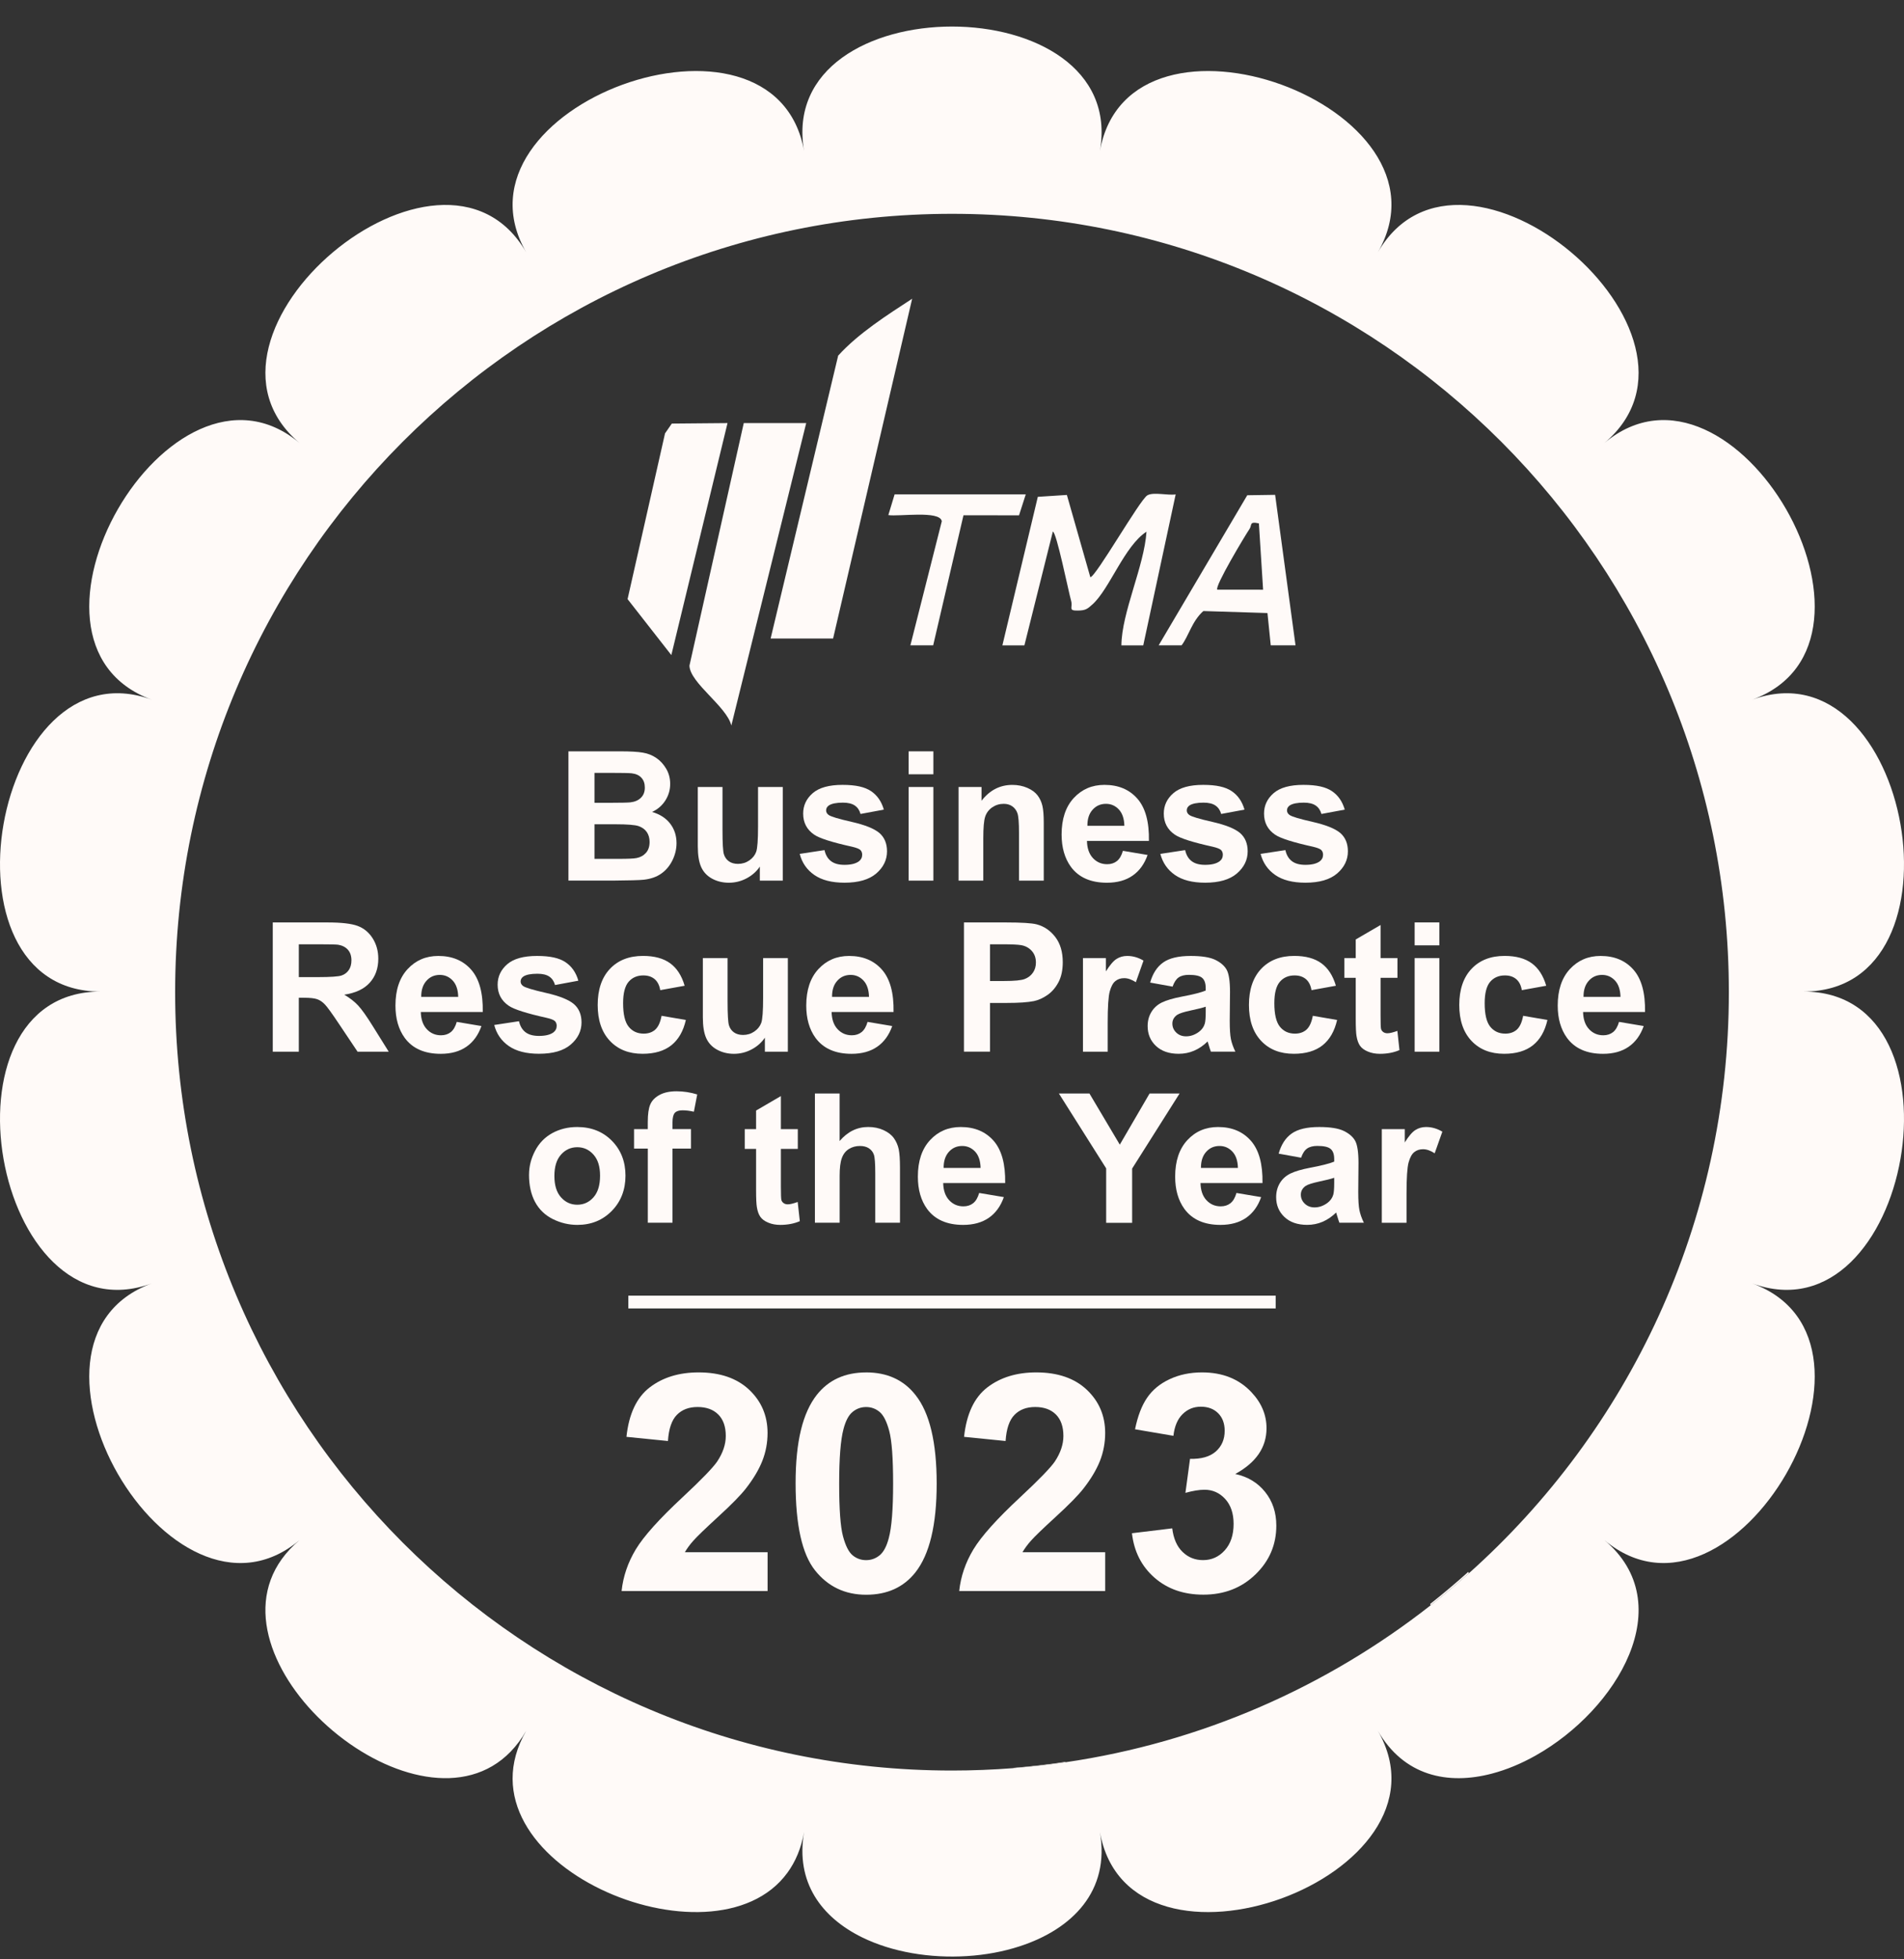 <svg width="69" height="71" viewBox="0 0 69 71" fill="none" xmlns="http://www.w3.org/2000/svg">
<rect x="0" y="0" width="69" height="71" fill="#333333" stroke="none"/>
<g clip-path="url(#clip0_243_328)">
<path d="M46.231 46.95H22.77V47.413H46.231V46.95Z" fill="#FFFAF8"/>
<path d="M53.23 57.011C52.781 57.412 52.319 57.799 51.845 58.171L51.828 58.123C52.301 57.749 52.762 57.361 53.211 56.958L53.23 57.011Z" fill="#FFFAF8"/>
<path d="M65.36 35.931C71.466 35.931 69.236 23.262 63.5 25.354C69.236 23.262 62.818 12.125 58.141 16.055C62.818 12.125 52.984 3.848 49.932 9.145C52.984 3.848 40.92 -0.544 39.859 5.479C40.92 -0.544 28.079 -0.544 29.141 5.479C28.079 -0.544 16.018 3.848 19.07 9.145C16.018 3.848 6.182 12.125 10.858 16.055C6.182 12.125 -0.237 23.262 5.499 25.354C-0.237 23.262 -2.464 35.931 3.639 35.931C-2.464 35.931 -0.237 48.6 5.499 46.507C-0.237 48.6 6.182 59.737 10.858 55.806C8.788 57.547 9.562 60.139 11.333 62.028C11.796 62.52 12.325 62.965 12.89 63.334C15.05 64.747 17.722 65.056 19.07 62.716C16.317 67.494 25.86 71.536 28.536 67.861C28.827 67.463 29.037 66.972 29.141 66.382C28.818 68.21 29.777 69.483 31.24 70.202C32.334 70.74 33.709 70.966 35.041 70.882C35.705 70.841 36.357 70.722 36.958 70.525C38.852 69.908 40.238 68.527 39.859 66.382C40.92 72.405 52.984 68.013 49.932 62.716C50.875 64.353 52.465 64.694 54.074 64.267C54.604 64.127 55.135 63.905 55.646 63.617C58.613 61.951 60.898 58.123 58.141 55.806C62.818 59.737 69.236 48.6 63.5 46.507C69.236 48.6 71.466 35.931 65.36 35.931ZM53.23 57.011C52.781 57.412 52.319 57.799 51.845 58.171C48.084 61.122 43.554 63.136 38.607 63.859C37.987 63.95 37.359 64.021 36.726 64.071C35.992 64.128 35.249 64.158 34.5 64.158C18.951 64.158 6.347 51.53 6.347 35.953C6.347 20.376 18.951 7.748 34.5 7.748C50.049 7.748 62.653 20.376 62.653 35.953C62.653 44.325 59.012 51.845 53.23 57.011Z" fill="#FFFAF8"/>
<path d="M38.612 63.843L38.608 63.859C37.987 63.95 37.36 64.022 36.727 64.071L36.729 64.06C37.363 64.009 37.99 63.937 38.612 63.843Z" fill="#FFFAF8"/>
<path d="M20.6 27.226H22.468C22.838 27.226 23.114 27.241 23.296 27.273C23.478 27.303 23.641 27.368 23.784 27.466C23.928 27.564 24.048 27.695 24.143 27.857C24.239 28.021 24.287 28.203 24.287 28.406C24.287 28.625 24.228 28.826 24.11 29.01C23.992 29.193 23.832 29.33 23.63 29.422C23.915 29.505 24.134 29.646 24.288 29.847C24.441 30.047 24.517 30.282 24.517 30.553C24.517 30.765 24.468 30.973 24.369 31.174C24.27 31.375 24.135 31.536 23.964 31.656C23.793 31.777 23.581 31.85 23.331 31.878C23.173 31.895 22.794 31.905 22.192 31.91H20.6V27.226L20.6 27.226ZM21.544 28.006V29.09H22.162C22.53 29.09 22.759 29.084 22.848 29.074C23.009 29.055 23.137 28.999 23.229 28.906C23.322 28.813 23.368 28.692 23.368 28.54C23.368 28.388 23.328 28.277 23.248 28.187C23.168 28.096 23.05 28.041 22.893 28.022C22.799 28.012 22.53 28.006 22.085 28.006H21.543H21.544ZM21.544 29.869V31.122H22.418C22.758 31.122 22.974 31.112 23.065 31.093C23.205 31.067 23.32 31.004 23.408 30.906C23.496 30.807 23.541 30.674 23.541 30.509C23.541 30.368 23.506 30.249 23.439 30.15C23.371 30.052 23.273 29.981 23.144 29.936C23.016 29.891 22.736 29.869 22.307 29.869H21.544H21.544Z" fill="#FFFAF8"/>
<path d="M27.536 31.911V31.403C27.413 31.584 27.25 31.726 27.05 31.831C26.849 31.936 26.637 31.987 26.414 31.987C26.191 31.987 25.982 31.937 25.801 31.837C25.62 31.737 25.49 31.597 25.409 31.416C25.328 31.235 25.288 30.985 25.288 30.665V28.518H26.183V30.077C26.183 30.555 26.2 30.847 26.233 30.954C26.266 31.062 26.326 31.147 26.413 31.21C26.5 31.272 26.611 31.304 26.744 31.304C26.898 31.304 27.035 31.262 27.156 31.178C27.277 31.094 27.36 30.989 27.404 30.865C27.449 30.74 27.471 30.435 27.471 29.949V28.518H28.367V31.911H27.535H27.536Z" fill="#FFFAF8"/>
<path d="M28.98 30.942L29.88 30.805C29.918 30.98 29.996 31.113 30.113 31.203C30.23 31.294 30.393 31.339 30.604 31.339C30.835 31.339 31.01 31.297 31.127 31.211C31.205 31.151 31.245 31.072 31.245 30.971C31.245 30.903 31.224 30.847 31.181 30.802C31.137 30.759 31.037 30.72 30.881 30.683C30.159 30.524 29.7 30.378 29.507 30.246C29.239 30.063 29.106 29.809 29.106 29.482C29.106 29.188 29.222 28.942 29.453 28.741C29.685 28.541 30.045 28.441 30.532 28.441C31.018 28.441 31.339 28.517 31.565 28.667C31.79 28.819 31.946 29.042 32.03 29.338L31.185 29.495C31.149 29.362 31.081 29.261 30.98 29.191C30.879 29.121 30.735 29.085 30.547 29.085C30.311 29.085 30.142 29.119 30.04 29.185C29.972 29.232 29.938 29.292 29.938 29.366C29.938 29.431 29.968 29.485 30.028 29.53C30.108 29.59 30.387 29.674 30.865 29.782C31.342 29.891 31.676 30.024 31.865 30.181C32.052 30.341 32.145 30.564 32.145 30.849C32.145 31.16 32.015 31.427 31.756 31.651C31.497 31.874 31.113 31.986 30.604 31.986C30.143 31.986 29.778 31.892 29.509 31.705C29.24 31.518 29.064 31.263 28.981 30.941L28.98 30.942Z" fill="#FFFAF8"/>
<path d="M32.929 28.057V27.226H33.825V28.057H32.929ZM32.929 31.911V28.518H33.825V31.911H32.929Z" fill="#FFFAF8"/>
<path d="M37.824 31.911H36.928V30.179C36.928 29.813 36.909 29.576 36.871 29.468C36.833 29.361 36.771 29.278 36.685 29.218C36.599 29.158 36.495 29.128 36.374 29.128C36.219 29.128 36.08 29.171 35.956 29.256C35.833 29.342 35.748 29.455 35.702 29.595C35.656 29.736 35.634 29.995 35.634 30.375V31.912H34.738V28.519H35.57V29.017C35.866 28.634 36.238 28.442 36.687 28.442C36.885 28.442 37.065 28.478 37.229 28.549C37.393 28.62 37.517 28.712 37.601 28.822C37.685 28.933 37.743 29.059 37.776 29.199C37.809 29.34 37.825 29.541 37.825 29.803V31.912L37.824 31.911Z" fill="#FFFAF8"/>
<path d="M40.695 30.831L41.588 30.981C41.473 31.309 41.292 31.559 41.044 31.73C40.797 31.902 40.487 31.987 40.115 31.987C39.526 31.987 39.09 31.794 38.807 31.409C38.584 31.1 38.472 30.71 38.472 30.239C38.472 29.677 38.619 29.236 38.912 28.918C39.206 28.6 39.576 28.441 40.025 28.441C40.529 28.441 40.927 28.608 41.218 28.941C41.51 29.274 41.649 29.785 41.636 30.473H39.391C39.397 30.739 39.469 30.946 39.607 31.094C39.745 31.242 39.917 31.316 40.124 31.316C40.264 31.316 40.382 31.277 40.478 31.201C40.573 31.124 40.645 31 40.694 30.83L40.695 30.831ZM40.746 29.923C40.74 29.663 40.672 29.466 40.545 29.331C40.418 29.196 40.263 29.128 40.08 29.128C39.884 29.128 39.722 29.199 39.595 29.342C39.467 29.484 39.404 29.679 39.407 29.923H40.746Z" fill="#FFFAF8"/>
<path d="M42.05 30.942L42.949 30.805C42.988 30.98 43.065 31.113 43.182 31.203C43.299 31.294 43.463 31.339 43.673 31.339C43.905 31.339 44.079 31.297 44.196 31.211C44.275 31.151 44.315 31.072 44.315 30.971C44.315 30.903 44.293 30.847 44.251 30.802C44.206 30.759 44.106 30.72 43.951 30.683C43.228 30.524 42.77 30.378 42.577 30.246C42.308 30.063 42.175 29.809 42.175 29.482C42.175 29.188 42.291 28.942 42.523 28.741C42.755 28.541 43.114 28.441 43.601 28.441C44.088 28.441 44.409 28.517 44.634 28.667C44.86 28.819 45.015 29.042 45.1 29.338L44.255 29.495C44.218 29.362 44.15 29.261 44.049 29.191C43.948 29.121 43.804 29.085 43.617 29.085C43.381 29.085 43.212 29.119 43.109 29.185C43.041 29.232 43.008 29.292 43.008 29.366C43.008 29.431 43.037 29.485 43.097 29.53C43.177 29.59 43.456 29.674 43.934 29.782C44.411 29.891 44.745 30.024 44.934 30.181C45.121 30.341 45.215 30.564 45.215 30.849C45.215 31.16 45.085 31.427 44.825 31.651C44.566 31.874 44.182 31.986 43.674 31.986C43.212 31.986 42.847 31.892 42.578 31.705C42.31 31.518 42.134 31.263 42.05 30.941L42.05 30.942Z" fill="#FFFAF8"/>
<path d="M45.683 30.942L46.582 30.805C46.62 30.98 46.698 31.113 46.815 31.203C46.932 31.294 47.096 31.339 47.306 31.339C47.538 31.339 47.712 31.297 47.829 31.211C47.907 31.151 47.947 31.072 47.947 30.971C47.947 30.903 47.926 30.847 47.883 30.802C47.839 30.759 47.739 30.72 47.584 30.683C46.861 30.524 46.403 30.378 46.209 30.246C45.941 30.063 45.808 29.809 45.808 29.482C45.808 29.188 45.924 28.942 46.156 28.741C46.387 28.541 46.747 28.441 47.234 28.441C47.721 28.441 48.042 28.517 48.267 28.667C48.493 28.819 48.648 29.042 48.733 29.338L47.888 29.495C47.851 29.362 47.783 29.261 47.682 29.191C47.581 29.121 47.437 29.085 47.249 29.085C47.014 29.085 46.845 29.119 46.742 29.185C46.674 29.232 46.64 29.292 46.64 29.366C46.64 29.431 46.67 29.485 46.73 29.53C46.81 29.59 47.089 29.674 47.567 29.782C48.044 29.891 48.378 30.024 48.567 30.181C48.754 30.341 48.847 30.564 48.847 30.849C48.847 31.16 48.717 31.427 48.458 31.651C48.199 31.874 47.815 31.986 47.307 31.986C46.845 31.986 46.48 31.892 46.211 31.705C45.943 31.518 45.767 31.263 45.683 30.941L45.683 30.942Z" fill="#FFFAF8"/>
<path d="M9.885 38.11V33.426H11.872C12.372 33.426 12.735 33.468 12.961 33.552C13.187 33.636 13.368 33.786 13.505 34.001C13.641 34.216 13.709 34.463 13.709 34.74C13.709 35.091 13.606 35.382 13.399 35.61C13.193 35.839 12.885 35.984 12.475 36.044C12.679 36.163 12.847 36.294 12.98 36.437C13.113 36.58 13.292 36.833 13.518 37.197L14.088 38.111H12.959L12.277 37.092C12.034 36.728 11.868 36.498 11.779 36.403C11.69 36.308 11.595 36.243 11.495 36.208C11.395 36.173 11.236 36.155 11.02 36.155H10.829V38.111H9.885V38.11ZM10.829 35.407H11.527C11.98 35.407 12.263 35.387 12.376 35.349C12.489 35.311 12.576 35.245 12.64 35.151C12.704 35.057 12.736 34.94 12.736 34.8C12.736 34.642 12.694 34.515 12.61 34.418C12.526 34.321 12.407 34.26 12.255 34.234C12.178 34.224 11.949 34.218 11.566 34.218H10.829V35.407V35.407Z" fill="#FFFAF8"/>
<path d="M16.554 37.03L17.447 37.18C17.332 37.508 17.151 37.758 16.903 37.93C16.656 38.101 16.346 38.187 15.974 38.187C15.384 38.187 14.948 37.994 14.666 37.608C14.442 37.299 14.331 36.91 14.331 36.438C14.331 35.876 14.477 35.435 14.771 35.117C15.065 34.799 15.435 34.64 15.884 34.64C16.388 34.64 16.786 34.807 17.077 35.14C17.369 35.473 17.508 35.984 17.495 36.672H15.25C15.256 36.938 15.328 37.145 15.466 37.293C15.604 37.441 15.776 37.515 15.982 37.515C16.123 37.515 16.241 37.476 16.337 37.4C16.432 37.323 16.504 37.2 16.553 37.029L16.554 37.03ZM16.605 36.122C16.599 35.862 16.531 35.665 16.404 35.53C16.277 35.395 16.121 35.327 15.938 35.327C15.743 35.327 15.581 35.398 15.454 35.541C15.326 35.683 15.263 35.878 15.265 36.122H16.605Z" fill="#FFFAF8"/>
<path d="M17.909 37.142L18.808 37.005C18.847 37.179 18.925 37.312 19.042 37.403C19.158 37.493 19.322 37.538 19.532 37.538C19.764 37.538 19.939 37.496 20.056 37.41C20.134 37.35 20.174 37.271 20.174 37.17C20.174 37.102 20.153 37.046 20.11 37.001C20.065 36.958 19.966 36.919 19.81 36.883C19.088 36.723 18.629 36.577 18.436 36.445C18.168 36.262 18.034 36.008 18.034 35.681C18.034 35.387 18.151 35.141 18.382 34.94C18.614 34.74 18.974 34.64 19.46 34.64C19.947 34.64 20.268 34.716 20.494 34.867C20.719 35.018 20.875 35.241 20.959 35.537L20.114 35.694C20.078 35.562 20.01 35.46 19.909 35.39C19.808 35.32 19.664 35.285 19.476 35.285C19.24 35.285 19.071 35.318 18.969 35.384C18.901 35.431 18.867 35.491 18.867 35.566C18.867 35.63 18.896 35.684 18.956 35.729C19.037 35.789 19.316 35.873 19.794 35.981C20.271 36.09 20.604 36.223 20.793 36.38C20.98 36.54 21.074 36.763 21.074 37.048C21.074 37.359 20.944 37.627 20.685 37.85C20.426 38.074 20.042 38.185 19.533 38.185C19.072 38.185 18.707 38.091 18.438 37.904C18.169 37.717 17.993 37.462 17.91 37.14L17.909 37.142Z" fill="#FFFAF8"/>
<path d="M24.811 35.72L23.927 35.88C23.897 35.703 23.83 35.57 23.724 35.48C23.618 35.391 23.482 35.346 23.314 35.346C23.091 35.346 22.913 35.423 22.78 35.577C22.648 35.732 22.581 35.99 22.581 36.352C22.581 36.754 22.648 37.039 22.784 37.206C22.918 37.372 23.1 37.455 23.327 37.455C23.497 37.455 23.637 37.407 23.745 37.31C23.854 37.212 23.93 37.046 23.975 36.809L24.855 36.96C24.764 37.365 24.588 37.67 24.329 37.877C24.07 38.083 23.722 38.186 23.286 38.186C22.791 38.186 22.396 38.03 22.102 37.717C21.807 37.403 21.66 36.97 21.66 36.416C21.66 35.862 21.808 35.42 22.104 35.108C22.399 34.795 22.799 34.639 23.303 34.639C23.715 34.639 24.043 34.728 24.287 34.906C24.53 35.083 24.705 35.355 24.811 35.719L24.811 35.72Z" fill="#FFFAF8"/>
<path d="M27.719 38.11V37.602C27.596 37.783 27.434 37.925 27.233 38.03C27.033 38.135 26.82 38.187 26.597 38.187C26.375 38.187 26.166 38.136 25.985 38.036C25.804 37.937 25.673 37.796 25.592 37.615C25.511 37.434 25.471 37.184 25.471 36.864V34.717H26.367V36.276C26.367 36.754 26.384 37.046 26.417 37.153C26.45 37.261 26.509 37.346 26.597 37.409C26.684 37.471 26.795 37.503 26.928 37.503C27.081 37.503 27.218 37.461 27.339 37.377C27.46 37.293 27.543 37.188 27.588 37.064C27.633 36.939 27.655 36.634 27.655 36.148V34.717H28.551V38.11H27.718H27.719Z" fill="#FFFAF8"/>
<path d="M31.441 37.03L32.334 37.18C32.219 37.508 32.038 37.758 31.79 37.93C31.543 38.101 31.233 38.187 30.861 38.187C30.272 38.187 29.836 37.994 29.553 37.608C29.33 37.299 29.218 36.91 29.218 36.438C29.218 35.876 29.365 35.435 29.658 35.117C29.952 34.799 30.322 34.64 30.771 34.64C31.275 34.64 31.673 34.807 31.964 35.14C32.256 35.473 32.395 35.984 32.382 36.672H30.137C30.143 36.938 30.215 37.145 30.353 37.293C30.492 37.441 30.663 37.515 30.87 37.515C31.01 37.515 31.128 37.476 31.224 37.4C31.319 37.323 31.392 37.2 31.44 37.029L31.441 37.03ZM31.492 36.122C31.486 35.862 31.418 35.665 31.291 35.53C31.164 35.395 31.009 35.327 30.826 35.327C30.63 35.327 30.468 35.398 30.341 35.541C30.213 35.683 30.151 35.878 30.153 36.122H31.492Z" fill="#FFFAF8"/>
<path d="M34.933 38.11V33.426H36.448C37.022 33.426 37.396 33.45 37.571 33.496C37.839 33.567 38.063 33.72 38.244 33.955C38.424 34.191 38.514 34.495 38.514 34.867C38.514 35.154 38.462 35.397 38.358 35.593C38.254 35.789 38.122 35.942 37.961 36.054C37.8 36.166 37.637 36.24 37.471 36.276C37.246 36.321 36.92 36.343 36.492 36.343H35.877V38.109H34.933V38.11ZM35.877 34.218V35.548H36.393C36.765 35.548 37.014 35.524 37.139 35.474C37.264 35.425 37.363 35.349 37.434 35.244C37.506 35.14 37.541 35.018 37.541 34.88C37.541 34.709 37.491 34.569 37.391 34.458C37.291 34.347 37.165 34.278 37.011 34.25C36.899 34.229 36.673 34.218 36.332 34.218H35.876H35.877Z" fill="#FFFAF8"/>
<path d="M40.142 38.11H39.246V34.717H40.078V35.199C40.221 34.971 40.348 34.821 40.462 34.749C40.576 34.676 40.705 34.64 40.85 34.64C41.054 34.64 41.251 34.696 41.44 34.809L41.163 35.592C41.011 35.494 40.871 35.445 40.742 35.445C40.612 35.445 40.51 35.48 40.423 35.549C40.335 35.618 40.267 35.743 40.217 35.925C40.167 36.106 40.142 36.484 40.142 37.062V38.109L40.142 38.11Z" fill="#FFFAF8"/>
<path d="M42.495 35.752L41.681 35.605C41.773 35.277 41.93 35.034 42.154 34.876C42.377 34.718 42.709 34.64 43.148 34.64C43.548 34.64 43.846 34.687 44.042 34.782C44.237 34.877 44.375 34.997 44.455 35.143C44.535 35.289 44.575 35.557 44.575 35.947L44.565 36.994C44.565 37.292 44.579 37.512 44.608 37.654C44.637 37.796 44.691 37.947 44.769 38.109H43.882C43.859 38.049 43.83 37.961 43.796 37.844C43.781 37.791 43.771 37.756 43.764 37.739C43.611 37.888 43.448 38 43.274 38.074C43.099 38.149 42.913 38.186 42.715 38.186C42.367 38.186 42.092 38.091 41.891 37.901C41.69 37.712 41.59 37.472 41.59 37.182C41.59 36.991 41.635 36.82 41.727 36.669C41.818 36.519 41.946 36.404 42.111 36.324C42.276 36.244 42.513 36.175 42.824 36.115C43.243 36.036 43.533 35.962 43.694 35.894V35.805C43.694 35.632 43.652 35.509 43.566 35.435C43.481 35.362 43.321 35.325 43.085 35.325C42.926 35.325 42.801 35.357 42.712 35.42C42.623 35.482 42.55 35.593 42.495 35.75L42.495 35.752ZM43.694 36.48C43.58 36.519 43.398 36.564 43.149 36.617C42.9 36.67 42.738 36.723 42.661 36.774C42.544 36.857 42.486 36.962 42.486 37.09C42.486 37.217 42.532 37.324 42.626 37.416C42.719 37.507 42.838 37.553 42.983 37.553C43.145 37.553 43.299 37.5 43.446 37.393C43.555 37.312 43.626 37.213 43.66 37.096C43.683 37.02 43.695 36.874 43.695 36.659V36.48L43.694 36.48Z" fill="#FFFAF8"/>
<path d="M48.411 35.72L47.528 35.88C47.498 35.703 47.431 35.57 47.325 35.48C47.219 35.391 47.083 35.346 46.915 35.346C46.691 35.346 46.513 35.423 46.381 35.577C46.248 35.732 46.181 35.99 46.181 36.352C46.181 36.754 46.249 37.039 46.384 37.206C46.519 37.372 46.7 37.455 46.928 37.455C47.098 37.455 47.237 37.407 47.346 37.31C47.455 37.212 47.531 37.046 47.576 36.809L48.456 36.96C48.364 37.365 48.189 37.67 47.93 37.877C47.671 38.083 47.323 38.186 46.887 38.186C46.391 38.186 45.996 38.03 45.702 37.717C45.408 37.403 45.261 36.97 45.261 36.416C45.261 35.862 45.409 35.42 45.704 35.108C46 34.795 46.399 34.639 46.903 34.639C47.316 34.639 47.644 34.728 47.887 34.906C48.13 35.083 48.305 35.355 48.412 35.719L48.411 35.72Z" fill="#FFFAF8"/>
<path d="M50.643 34.716V35.432H50.031V36.799C50.031 37.076 50.036 37.237 50.048 37.283C50.06 37.33 50.087 37.367 50.128 37.397C50.169 37.427 50.22 37.442 50.28 37.442C50.363 37.442 50.482 37.413 50.64 37.356L50.716 38.052C50.508 38.142 50.272 38.187 50.008 38.187C49.846 38.187 49.701 38.16 49.571 38.105C49.441 38.051 49.347 37.981 49.286 37.895C49.226 37.808 49.184 37.691 49.16 37.545C49.141 37.441 49.131 37.229 49.131 36.912V35.433H48.72V34.717H49.131V34.043L50.031 33.519V34.717H50.643V34.716Z" fill="#FFFAF8"/>
<path d="M51.266 34.256V33.425H52.161V34.256H51.266ZM51.266 38.11V34.717H52.161V38.11H51.266Z" fill="#FFFAF8"/>
<path d="M56.034 35.72L55.15 35.88C55.121 35.703 55.053 35.57 54.947 35.48C54.842 35.391 54.705 35.346 54.538 35.346C54.314 35.346 54.136 35.423 54.003 35.577C53.871 35.732 53.804 35.99 53.804 36.352C53.804 36.754 53.871 37.039 54.007 37.206C54.142 37.372 54.323 37.455 54.551 37.455C54.72 37.455 54.86 37.407 54.969 37.31C55.077 37.212 55.154 37.046 55.198 36.809L56.078 36.96C55.987 37.365 55.812 37.67 55.552 37.877C55.293 38.083 54.945 38.186 54.509 38.186C54.014 38.186 53.619 38.03 53.325 37.717C53.03 37.403 52.883 36.97 52.883 36.416C52.883 35.862 53.031 35.42 53.327 35.108C53.622 34.795 54.022 34.639 54.526 34.639C54.938 34.639 55.266 34.728 55.51 34.906C55.753 35.083 55.928 35.355 56.034 35.719L56.034 35.72Z" fill="#FFFAF8"/>
<path d="M58.674 37.03L59.567 37.18C59.452 37.508 59.271 37.758 59.023 37.93C58.776 38.101 58.466 38.187 58.094 38.187C57.505 38.187 57.069 37.994 56.786 37.608C56.563 37.299 56.451 36.91 56.451 36.438C56.451 35.876 56.598 35.435 56.891 35.117C57.185 34.799 57.555 34.64 58.004 34.64C58.508 34.64 58.906 34.807 59.197 35.14C59.489 35.473 59.628 35.984 59.615 36.672H57.37C57.376 36.938 57.448 37.145 57.586 37.293C57.724 37.441 57.896 37.515 58.103 37.515C58.243 37.515 58.361 37.476 58.457 37.4C58.552 37.323 58.624 37.2 58.673 37.029L58.674 37.03ZM58.726 36.122C58.719 35.862 58.652 35.665 58.525 35.53C58.398 35.395 58.242 35.327 58.059 35.327C57.863 35.327 57.702 35.398 57.575 35.541C57.447 35.683 57.384 35.878 57.386 36.122H58.726Z" fill="#FFFAF8"/>
<path d="M19.172 42.564C19.172 42.266 19.246 41.978 19.392 41.699C19.538 41.42 19.747 41.207 20.016 41.059C20.285 40.913 20.585 40.839 20.916 40.839C21.429 40.839 21.849 41.006 22.176 41.339C22.503 41.672 22.667 42.094 22.667 42.603C22.667 43.112 22.502 43.542 22.171 43.879C21.84 44.217 21.424 44.386 20.922 44.386C20.612 44.386 20.316 44.315 20.034 44.175C19.752 44.034 19.538 43.828 19.391 43.556C19.245 43.285 19.171 42.954 19.171 42.564H19.172ZM20.091 42.613C20.091 42.95 20.17 43.207 20.33 43.386C20.489 43.565 20.686 43.655 20.92 43.655C21.154 43.655 21.349 43.565 21.508 43.386C21.666 43.207 21.746 42.947 21.746 42.606C21.746 42.266 21.667 42.018 21.508 41.84C21.35 41.661 21.154 41.571 20.92 41.571C20.686 41.571 20.489 41.661 20.33 41.84C20.17 42.019 20.091 42.276 20.091 42.613V42.613Z" fill="#FFFAF8"/>
<path d="M22.977 40.916H23.475V40.66C23.475 40.375 23.505 40.161 23.566 40.021C23.626 39.88 23.738 39.766 23.9 39.677C24.063 39.588 24.269 39.544 24.518 39.544C24.767 39.544 25.023 39.583 25.267 39.659L25.146 40.285C25.004 40.252 24.866 40.234 24.735 40.234C24.604 40.234 24.512 40.264 24.456 40.325C24.4 40.386 24.371 40.502 24.371 40.675V40.915H25.041V41.621H24.371V44.308H23.476V41.621H22.978V40.915L22.977 40.916Z" fill="#FFFAF8"/>
<path d="M28.912 40.916V41.631H28.299V42.998C28.299 43.275 28.305 43.437 28.317 43.483C28.329 43.529 28.356 43.566 28.397 43.596C28.438 43.626 28.489 43.641 28.548 43.641C28.631 43.641 28.751 43.612 28.908 43.555L28.985 44.251C28.776 44.341 28.541 44.386 28.276 44.386C28.115 44.386 27.969 44.359 27.84 44.304C27.71 44.25 27.615 44.18 27.555 44.094C27.494 44.008 27.452 43.89 27.429 43.744C27.41 43.64 27.4 43.428 27.4 43.111V41.632H26.989V40.916H27.4V40.242L28.299 39.718V40.916H28.912V40.916Z" fill="#FFFAF8"/>
<path d="M30.427 39.625V41.347C30.716 41.008 31.061 40.838 31.464 40.838C31.67 40.838 31.856 40.877 32.022 40.953C32.188 41.03 32.313 41.128 32.397 41.247C32.481 41.367 32.538 41.499 32.569 41.644C32.599 41.788 32.615 42.013 32.615 42.318V44.308H31.719V42.516C31.719 42.161 31.702 41.935 31.668 41.839C31.634 41.743 31.574 41.667 31.488 41.61C31.402 41.554 31.294 41.526 31.164 41.526C31.015 41.526 30.882 41.562 30.765 41.635C30.648 41.707 30.562 41.816 30.509 41.962C30.454 42.108 30.428 42.323 30.428 42.608V44.308H29.532V39.625H30.428H30.427Z" fill="#FFFAF8"/>
<path d="M35.486 43.229L36.379 43.379C36.264 43.707 36.082 43.957 35.835 44.129C35.587 44.3 35.277 44.386 34.905 44.386C34.316 44.386 33.88 44.193 33.597 43.807C33.374 43.498 33.263 43.109 33.263 42.637C33.263 42.075 33.409 41.635 33.703 41.316C33.996 40.998 34.367 40.839 34.816 40.839C35.32 40.839 35.717 41.006 36.009 41.339C36.3 41.672 36.439 42.183 36.427 42.871H34.181C34.187 43.138 34.26 43.344 34.398 43.492C34.536 43.64 34.708 43.714 34.914 43.714C35.054 43.714 35.173 43.675 35.268 43.599C35.364 43.523 35.436 43.398 35.485 43.228L35.486 43.229ZM35.536 42.321C35.53 42.062 35.463 41.864 35.336 41.729C35.208 41.594 35.053 41.526 34.87 41.526C34.674 41.526 34.513 41.597 34.385 41.74C34.258 41.883 34.195 42.077 34.197 42.321H35.536Z" fill="#FFFAF8"/>
<path d="M40.087 44.309V42.338L38.374 39.625H39.481L40.581 41.478L41.66 39.625H42.747L41.028 42.345V44.31H40.088L40.087 44.309Z" fill="#FFFAF8"/>
<path d="M44.81 43.229L45.703 43.379C45.589 43.707 45.407 43.957 45.16 44.129C44.912 44.3 44.602 44.386 44.23 44.386C43.641 44.386 43.205 44.193 42.922 43.807C42.699 43.498 42.587 43.109 42.587 42.637C42.587 42.075 42.734 41.635 43.027 41.316C43.321 40.998 43.692 40.839 44.141 40.839C44.645 40.839 45.042 41.006 45.333 41.339C45.625 41.672 45.764 42.183 45.752 42.871H43.506C43.512 43.138 43.584 43.344 43.722 43.492C43.861 43.64 44.033 43.714 44.239 43.714C44.379 43.714 44.497 43.675 44.593 43.599C44.688 43.523 44.761 43.398 44.809 43.228L44.81 43.229ZM44.861 42.321C44.855 42.062 44.788 41.864 44.66 41.729C44.533 41.594 44.378 41.526 44.195 41.526C43.999 41.526 43.837 41.597 43.71 41.74C43.582 41.883 43.52 42.077 43.522 42.321H44.861Z" fill="#FFFAF8"/>
<path d="M47.151 41.951L46.338 41.804C46.429 41.476 46.587 41.233 46.81 41.075C47.034 40.917 47.365 40.839 47.805 40.839C48.205 40.839 48.502 40.886 48.698 40.981C48.894 41.076 49.032 41.196 49.112 41.342C49.191 41.488 49.231 41.756 49.231 42.146L49.222 43.193C49.222 43.492 49.236 43.711 49.265 43.853C49.294 43.995 49.347 44.147 49.426 44.308H48.539C48.516 44.248 48.487 44.16 48.453 44.043C48.438 43.99 48.428 43.955 48.421 43.938C48.268 44.087 48.104 44.199 47.93 44.273C47.756 44.348 47.57 44.385 47.372 44.385C47.023 44.385 46.748 44.29 46.548 44.1C46.347 43.911 46.247 43.671 46.247 43.381C46.247 43.19 46.292 43.019 46.383 42.868C46.475 42.718 46.603 42.603 46.768 42.523C46.933 42.443 47.17 42.374 47.481 42.314C47.899 42.235 48.19 42.161 48.351 42.093V42.004C48.351 41.831 48.309 41.708 48.223 41.635C48.138 41.561 47.978 41.524 47.742 41.524C47.583 41.524 47.458 41.556 47.369 41.619C47.279 41.681 47.207 41.792 47.152 41.949L47.151 41.951ZM48.35 42.679C48.236 42.718 48.054 42.764 47.805 42.816C47.556 42.87 47.394 42.922 47.317 42.973C47.2 43.056 47.142 43.162 47.142 43.289C47.142 43.416 47.188 43.523 47.282 43.615C47.376 43.706 47.495 43.752 47.639 43.752C47.801 43.752 47.955 43.699 48.102 43.592C48.211 43.511 48.282 43.412 48.316 43.295C48.339 43.219 48.351 43.073 48.351 42.858V42.679L48.35 42.679Z" fill="#FFFAF8"/>
<path d="M50.972 44.309H50.076V40.916H50.908V41.398C51.051 41.17 51.178 41.02 51.293 40.948C51.406 40.876 51.535 40.839 51.68 40.839C51.885 40.839 52.081 40.895 52.27 41.008L51.992 41.791C51.841 41.693 51.701 41.644 51.572 41.644C51.443 41.644 51.34 41.679 51.253 41.748C51.165 41.817 51.097 41.942 51.047 42.124C50.997 42.305 50.972 42.684 50.972 43.261V44.308V44.309Z" fill="#FFFAF8"/>
<path d="M27.817 56.248V57.653H22.526C22.583 57.121 22.755 56.619 23.041 56.143C23.328 55.668 23.894 55.038 24.739 54.252C25.42 53.617 25.836 53.186 25.99 52.961C26.198 52.648 26.302 52.34 26.302 52.035C26.302 51.697 26.211 51.438 26.03 51.257C25.849 51.076 25.6 50.985 25.281 50.985C24.962 50.985 24.715 51.08 24.529 51.27C24.342 51.46 24.235 51.776 24.206 52.217L22.702 52.066C22.791 51.234 23.073 50.637 23.546 50.274C24.018 49.912 24.609 49.731 25.318 49.731C26.095 49.731 26.705 49.941 27.15 50.36C27.594 50.78 27.816 51.302 27.816 51.926C27.816 52.281 27.752 52.62 27.625 52.941C27.498 53.261 27.297 53.598 27.021 53.95C26.838 54.183 26.509 54.519 26.032 54.956C25.556 55.393 25.254 55.684 25.128 55.828C25 55.971 24.897 56.112 24.819 56.247H27.816L27.817 56.248Z" fill="#FFFAF8"/>
<path d="M31.388 49.731C32.151 49.731 32.748 50.004 33.177 50.55C33.69 51.196 33.945 52.266 33.945 53.762C33.945 55.258 33.687 56.327 33.172 56.98C32.745 57.518 32.151 57.788 31.388 57.788C30.625 57.788 30.004 57.493 29.535 56.903C29.067 56.312 28.832 55.26 28.832 53.746C28.832 52.233 29.09 51.192 29.605 50.539C30.032 50.002 30.626 49.732 31.389 49.732L31.388 49.731ZM31.388 50.986C31.205 50.986 31.043 51.044 30.899 51.161C30.756 51.277 30.645 51.486 30.567 51.788C30.463 52.179 30.411 52.837 30.411 53.762C30.411 54.688 30.457 55.324 30.55 55.67C30.643 56.017 30.761 56.247 30.902 56.362C31.044 56.477 31.205 56.534 31.388 56.534C31.571 56.534 31.734 56.475 31.877 56.359C32.02 56.243 32.132 56.033 32.21 55.732C32.314 55.345 32.366 54.688 32.366 53.763C32.366 52.838 32.319 52.202 32.226 51.855C32.134 51.508 32.016 51.278 31.874 51.161C31.733 51.044 31.571 50.986 31.388 50.986Z" fill="#FFFAF8"/>
<path d="M40.052 56.248V57.653H34.761C34.818 57.121 34.99 56.619 35.277 56.143C35.564 55.668 36.129 55.038 36.974 54.252C37.655 53.617 38.072 53.186 38.226 52.961C38.433 52.648 38.537 52.34 38.537 52.035C38.537 51.697 38.446 51.438 38.266 51.257C38.085 51.076 37.835 50.985 37.516 50.985C37.197 50.985 36.95 51.08 36.764 51.27C36.578 51.46 36.471 51.776 36.442 52.217L34.937 52.066C35.027 51.234 35.308 50.637 35.781 50.274C36.254 49.912 36.844 49.731 37.553 49.731C38.33 49.731 38.941 49.941 39.385 50.36C39.829 50.78 40.051 51.302 40.051 51.926C40.051 52.281 39.987 52.62 39.861 52.941C39.733 53.261 39.532 53.598 39.256 53.95C39.074 54.183 38.744 54.519 38.268 54.956C37.791 55.393 37.489 55.684 37.363 55.828C37.236 55.971 37.133 56.112 37.054 56.247H40.051L40.052 56.248Z" fill="#FFFAF8"/>
<path d="M41.02 55.559L42.481 55.382C42.527 55.755 42.652 56.04 42.857 56.237C43.061 56.435 43.308 56.533 43.598 56.533C43.909 56.533 44.172 56.415 44.385 56.178C44.598 55.941 44.705 55.622 44.705 55.22C44.705 54.84 44.603 54.538 44.399 54.316C44.195 54.094 43.946 53.983 43.652 53.983C43.459 53.983 43.228 54.021 42.959 54.096L43.126 52.863C43.534 52.874 43.845 52.786 44.06 52.597C44.274 52.408 44.382 52.158 44.382 51.846C44.382 51.581 44.303 51.369 44.146 51.211C43.988 51.053 43.779 50.974 43.517 50.974C43.256 50.974 43.039 51.064 42.857 51.243C42.674 51.422 42.563 51.685 42.524 52.029L41.133 51.792C41.23 51.315 41.376 50.934 41.571 50.649C41.766 50.364 42.038 50.139 42.388 49.976C42.737 49.813 43.128 49.731 43.561 49.731C44.303 49.731 44.897 49.968 45.345 50.442C45.713 50.829 45.898 51.267 45.898 51.754C45.898 52.447 45.52 52.999 44.765 53.412C45.216 53.509 45.577 53.726 45.847 54.063C46.118 54.4 46.253 54.807 46.253 55.284C46.253 55.976 46.001 56.566 45.495 57.054C44.991 57.542 44.362 57.785 43.61 57.785C42.897 57.785 42.307 57.58 41.838 57.169C41.369 56.758 41.096 56.221 41.021 55.557L41.02 55.559Z" fill="#FFFAF8"/>
<path d="M30.191 23.138H27.927L30.375 12.886C31.109 12.079 32.134 11.427 33.056 10.825L30.191 23.138Z" fill="#FFFAF8"/>
<path d="M29.217 15.33L26.503 26.291C26.341 25.603 25.005 24.751 24.985 24.122L26.954 15.33H29.218H29.217Z" fill="#FFFAF8"/>
<path d="M26.365 15.331L24.329 23.738L22.743 21.71L24.1 15.705L24.346 15.349L26.365 15.331Z" fill="#FFFAF8"/>
<path d="M37.124 23.385L38.154 19.264C38.284 19.264 38.724 21.449 38.816 21.768C38.888 22.021 38.692 22.131 39.063 22.125C39.338 22.12 39.403 22.071 39.593 21.899C40.217 21.334 40.747 19.785 41.548 19.267C41.468 20.512 40.647 22.195 40.639 23.386H41.431L42.606 17.915C42.32 17.96 41.805 17.82 41.581 17.948C41.309 18.103 39.711 20.909 39.513 20.916L38.663 17.935L37.61 18.003L36.326 23.386H37.125L37.124 23.385Z" fill="#FFFAF8"/>
<path d="M34.131 18.886L32.992 23.385H33.818L34.916 18.672L36.929 18.674L37.173 17.915H32.42L32.193 18.665C32.565 18.727 34.063 18.488 34.13 18.886H34.131Z" fill="#FFFAF8"/>
<path d="M42.819 23.385C43.077 23.053 43.193 22.51 43.609 22.142L45.932 22.215L46.051 23.385H46.949L46.21 17.931L45.2 17.946L41.989 23.385H42.819ZM45.285 19.162C45.377 19.029 45.261 18.883 45.622 18.966L45.774 21.369L44.115 21.367C44.002 21.268 45.133 19.384 45.286 19.162H45.285Z" fill="#FFFAF8"/>
</g>
<defs>
<clipPath id="clip0_243_328">
<rect width="69" height="69.937" fill="white" transform="translate(0 0.961)"/>
</clipPath>
</defs>
</svg>

